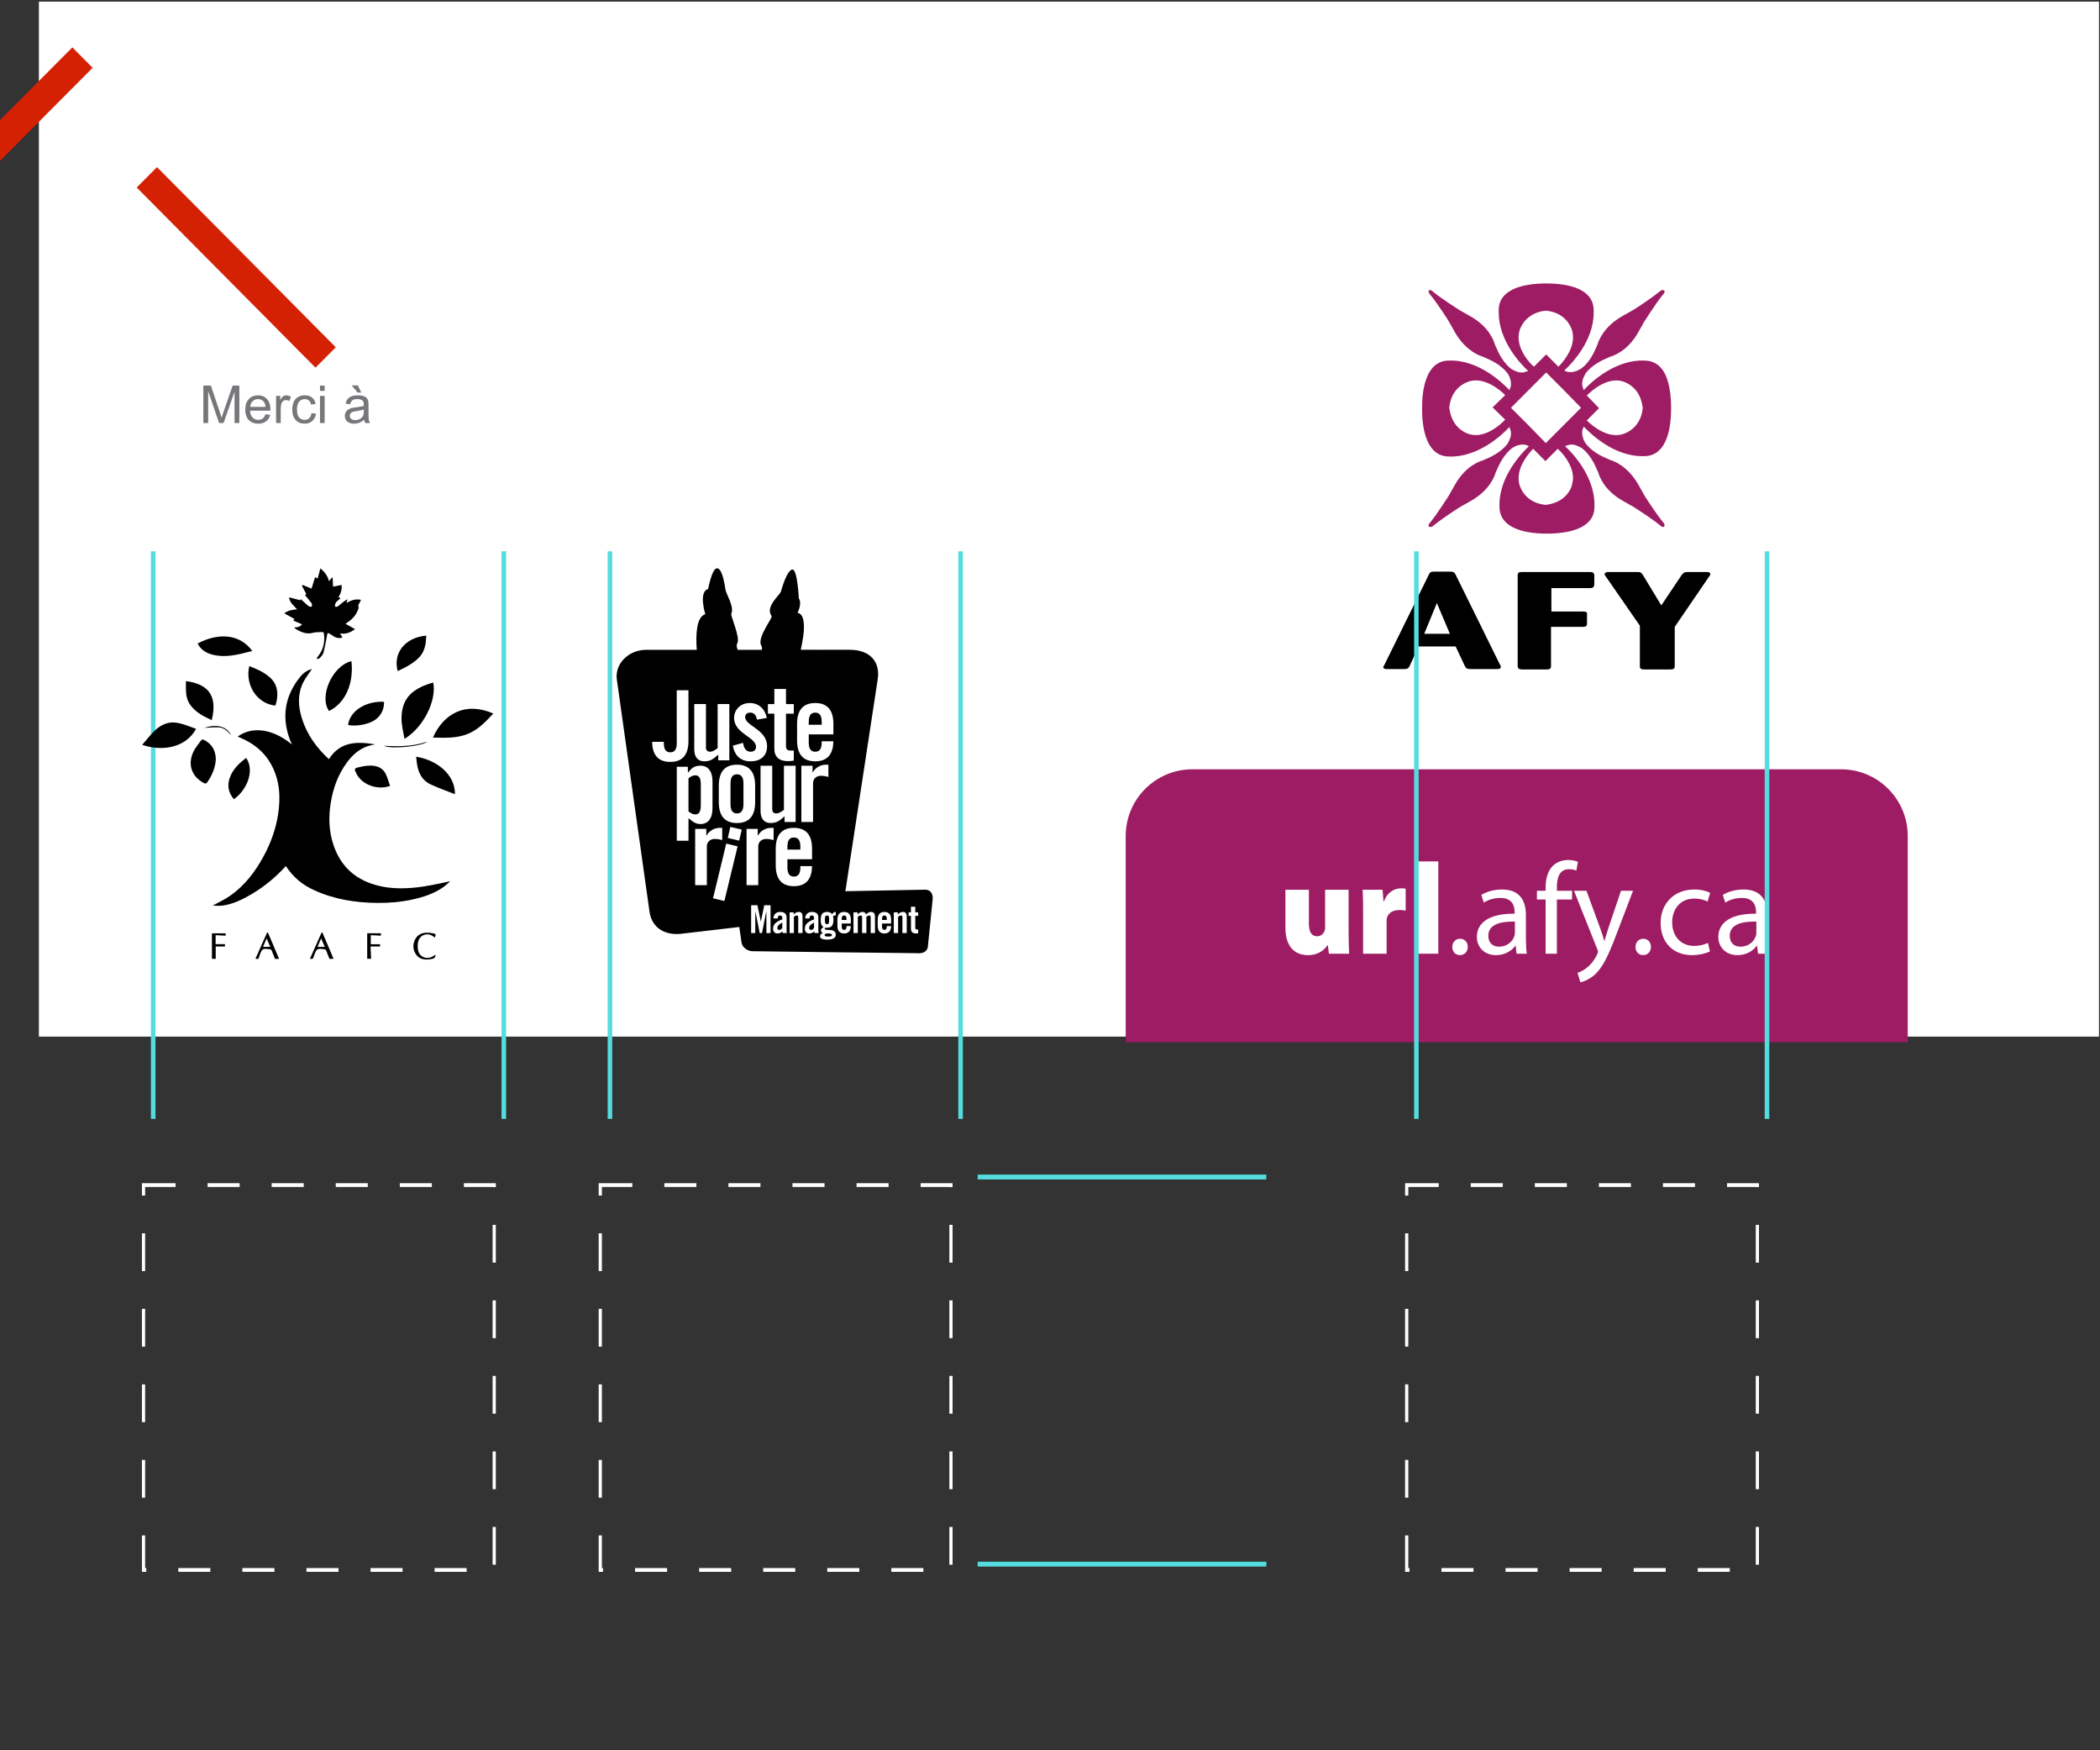 <?xml version="1.0" encoding="UTF-8" standalone="no"?>
<!DOCTYPE svg PUBLIC "-//W3C//DTD SVG 1.1//EN" "http://www.w3.org/Graphics/SVG/1.1/DTD/svg11.dtd">
<svg width="100%" height="100%" viewBox="0 0 1200 1000" version="1.1" xmlns="http://www.w3.org/2000/svg" xmlns:xlink="http://www.w3.org/1999/xlink" xml:space="preserve" xmlns:serif="http://www.serif.com/" style="fill-rule:evenodd;clip-rule:evenodd;stroke-miterlimit:1.5;">
    <rect x="0" y="0" width="1200" height="1000" fill="#333333" stroke="none"/>
    <g transform="matrix(1,0,0,1,-18500,-20054)">
        <g id="STRUCTURE-logos2" transform="matrix(3.715,0,0,3.003,7153.87,19375.3)">
            <rect x="3054" y="226" width="323" height="333" style="fill:none;"/>
            <clipPath id="_clip1">
                <rect x="3054" y="226" width="323" height="333"/>
            </clipPath>
            <g clip-path="url(#_clip1)">
                <g transform="matrix(0.614,0,0,0.269,-7489.38,-218.877)">
                    <rect x="17181.6" y="1655" width="527.442" height="732" style="fill:white;"/>
                </g>
                <g transform="matrix(0.356,0,0,0.441,3183.98,341.203)">
                    <path d="M0,133.738C-0.334,133.738 -0.589,133.851 -0.766,134.078C-0.944,134.308 -1.034,134.679 -1.034,135.204L-1.034,135.67L1.031,135.67L1.031,135.204C1.031,134.679 0.941,134.308 0.764,134.078C0.586,133.851 0.332,133.738 0,133.738M17.41,133.738C17.076,133.738 16.822,133.851 16.644,134.078C16.466,134.308 16.376,134.679 16.376,135.204L16.376,135.67L18.441,135.67L18.441,135.204C18.441,134.679 18.352,134.308 18.174,134.078C17.999,133.851 17.743,133.738 17.41,133.738M31.991,133.903L30.743,133.903L30.743,139.065C30.743,139.551 30.953,139.799 31.375,139.799L31.991,139.799L31.991,141.395C31.869,141.429 31.74,141.453 31.608,141.471C31.474,141.487 31.292,141.494 31.059,141.494C30.36,141.494 29.82,141.333 29.443,141.003C29.065,140.677 28.876,140.173 28.876,139.48L28.876,133.903L27.845,133.903L27.845,132.373L28.876,132.373L28.876,129.958L30.743,129.958L30.743,132.373L31.991,132.373L31.991,133.903ZM27.052,141.33L25.187,141.33L25.187,134.384C25.187,134.166 25.127,134 25.003,133.893C24.883,133.79 24.721,133.739 24.523,133.739C24.322,133.739 24.128,133.792 23.939,133.902C23.75,134.015 23.544,134.149 23.323,134.304L23.323,141.33L21.458,141.33L21.458,132.373L23.224,132.373L23.224,133.272C23.422,133.106 23.6,132.957 23.757,132.82C23.912,132.688 24.073,132.578 24.239,132.49C24.405,132.402 24.587,132.331 24.788,132.283C24.989,132.232 25.22,132.207 25.487,132.207C25.986,132.207 26.373,132.373 26.643,132.707C26.916,133.037 27.052,133.497 27.052,134.087L27.052,141.33ZM20.306,137.202L16.376,137.202L16.376,138.499C16.376,139.022 16.466,139.394 16.644,139.623C16.822,139.848 17.076,139.962 17.41,139.962C17.743,139.962 17.999,139.848 18.174,139.623C18.352,139.394 18.441,139.022 18.441,138.499L18.441,138.3L20.306,138.3C20.294,138.778 20.237,139.21 20.131,139.599C20.027,139.987 19.856,140.324 19.623,140.605C19.39,140.889 19.095,141.106 18.732,141.263C18.373,141.42 17.932,141.494 17.41,141.494C16.877,141.494 16.427,141.413 16.061,141.256C15.693,141.094 15.396,140.866 15.163,140.573C14.927,140.277 14.761,139.926 14.662,139.516C14.563,139.103 14.512,138.655 14.512,138.167L14.512,135.534C14.512,135.047 14.563,134.599 14.662,134.186C14.761,133.778 14.927,133.423 15.163,133.13C15.396,132.834 15.693,132.608 16.061,132.446C16.427,132.287 16.877,132.207 17.41,132.207C17.941,132.207 18.391,132.287 18.758,132.446C19.125,132.608 19.425,132.834 19.658,133.13C19.891,133.423 20.057,133.778 20.156,134.186C20.257,134.599 20.306,135.047 20.306,135.534L20.306,137.202ZM13.337,141.33L11.474,141.33L11.474,134.384C11.474,134.166 11.409,134 11.282,133.893C11.155,133.79 10.996,133.739 10.809,133.739C10.608,133.739 10.414,133.792 10.225,133.902C10.036,134.015 9.835,134.149 9.625,134.304L9.625,141.33L7.761,141.33L7.761,134.384C7.761,134.166 7.701,134 7.578,133.893C7.456,133.79 7.301,133.739 7.112,133.739C6.912,133.739 6.718,133.792 6.529,133.902C6.339,134.015 6.134,134.149 5.915,134.304L5.915,141.33L4.048,141.33L4.048,132.373L5.813,132.373L5.813,133.272C6.012,133.106 6.189,132.957 6.346,132.82C6.5,132.688 6.655,132.578 6.812,132.49C6.967,132.402 7.128,132.331 7.294,132.283C7.46,132.232 7.655,132.207 7.878,132.207C8.342,132.207 8.681,132.295 8.894,132.463C9.104,132.635 9.309,132.906 9.51,133.272C9.731,133.06 9.934,132.887 10.116,132.747C10.299,132.608 10.472,132.498 10.631,132.415C10.792,132.331 10.952,132.276 11.106,132.246C11.263,132.22 11.422,132.207 11.589,132.207C12.179,132.207 12.615,132.373 12.906,132.707C13.194,133.037 13.337,133.497 13.337,134.087L13.337,141.33ZM2.896,137.202L-1.034,137.202L-1.034,138.499C-1.034,139.022 -0.944,139.394 -0.766,139.623C-0.589,139.848 -0.334,139.962 0,139.962C0.332,139.962 0.586,139.848 0.764,139.623C0.941,139.394 1.031,139.022 1.031,138.499L1.031,138.3L2.896,138.3C2.884,138.778 2.827,139.21 2.72,139.599C2.614,139.987 2.446,140.324 2.212,140.605C1.979,140.889 1.684,141.106 1.322,141.263C0.962,141.42 0.521,141.494 0,141.494C-0.536,141.494 -0.983,141.413 -1.35,141.256C-1.717,141.094 -2.015,140.866 -2.25,140.573C-2.483,140.277 -2.649,139.926 -2.749,139.516C-2.85,139.103 -2.898,138.655 -2.898,138.167L-2.898,135.534C-2.898,135.047 -2.85,134.599 -2.749,134.186C-2.649,133.778 -2.483,133.423 -2.25,133.13C-2.015,132.834 -1.717,132.608 -1.35,132.446C-0.983,132.287 -0.536,132.207 0,132.207C0.53,132.207 0.98,132.287 1.347,132.446C1.714,132.608 2.014,132.834 2.248,133.13C2.48,133.423 2.646,133.778 2.746,134.186C2.845,134.599 2.896,135.047 2.896,135.534L2.896,137.202ZM-3.604,133.755C-3.66,133.743 -3.71,133.738 -3.754,133.738L-3.904,133.738C-4.07,133.738 -4.229,133.757 -4.379,133.796C-4.529,133.835 -4.67,133.909 -4.802,134.019C-4.737,134.253 -4.687,134.502 -4.652,134.762C-4.62,135.023 -4.603,135.245 -4.603,135.436C-4.603,136.124 -4.661,136.694 -4.779,137.151C-4.894,137.605 -5.069,137.974 -5.303,138.259C-5.535,138.543 -5.831,138.741 -6.186,138.858C-6.539,138.973 -6.957,139.031 -7.432,139.031L-8.032,139.031C-8.134,139.054 -8.219,139.103 -8.291,139.175C-8.364,139.246 -8.399,139.339 -8.399,139.449C-8.399,139.647 -8.281,139.779 -8.042,139.842C-7.801,139.901 -7.506,139.94 -7.151,139.957C-6.795,139.972 -6.412,139.989 -6.001,140.006C-5.591,140.023 -5.208,140.095 -4.853,140.222C-4.497,140.351 -4.202,140.551 -3.962,140.832C-3.724,141.108 -3.604,141.508 -3.604,142.029C-3.604,142.795 -3.941,143.342 -4.612,143.67C-5.284,143.995 -6.223,144.161 -7.432,144.161C-8.376,144.161 -9.107,144.039 -9.622,143.794C-10.139,143.55 -10.397,143.194 -10.397,142.728C-10.397,142.373 -10.275,142.07 -10.03,141.821C-9.786,141.572 -9.504,141.408 -9.181,141.33L-9.181,141.298C-9.437,141.196 -9.643,141.055 -9.797,140.873C-9.952,140.688 -10.03,140.453 -10.03,140.165C-10.03,140.009 -9.996,139.86 -9.922,139.715C-9.85,139.571 -9.758,139.437 -9.647,139.315C-9.537,139.191 -9.414,139.08 -9.28,138.973C-9.149,138.87 -9.022,138.782 -8.897,138.713C-9.133,138.55 -9.326,138.387 -9.481,138.231C-9.636,138.079 -9.758,137.883 -9.848,137.647C-9.936,137.419 -10,137.133 -10.04,136.794C-10.079,136.454 -10.097,136.025 -10.097,135.504C-10.097,134.891 -10.044,134.375 -9.94,133.955C-9.834,133.533 -9.666,133.191 -9.43,132.93C-9.197,132.67 -8.897,132.483 -8.533,132.372C-8.166,132.261 -7.723,132.206 -7.202,132.206C-6.8,132.206 -6.429,132.282 -6.084,132.43C-5.741,132.58 -5.425,132.829 -5.136,133.173C-5.014,132.995 -4.901,132.841 -4.795,132.714C-4.688,132.587 -4.58,132.485 -4.469,132.414C-4.358,132.342 -4.236,132.289 -4.103,132.257C-3.971,132.222 -3.805,132.206 -3.604,132.206L-3.604,133.755ZM-12.803,141.33C-12.813,141.208 -12.831,141.088 -12.852,140.971C-12.875,140.854 -12.891,140.741 -12.902,140.631C-13.258,140.919 -13.597,141.135 -13.917,141.281C-14.241,141.425 -14.628,141.496 -15.083,141.496C-15.715,141.496 -16.19,141.304 -16.507,140.922C-16.823,140.538 -16.982,140.058 -16.982,139.481C-16.982,138.992 -16.901,138.553 -16.74,138.166C-16.581,137.778 -16.331,137.423 -15.999,137.1C-15.667,136.779 -15.249,136.482 -14.75,136.21C-14.25,135.937 -13.668,135.675 -13.002,135.418L-13.002,134.887C-13.002,134.122 -13.309,133.738 -13.917,133.738C-14.34,133.738 -14.617,133.851 -14.75,134.08C-14.884,134.308 -14.96,134.615 -14.983,135.003L-16.848,135.003C-16.792,134.093 -16.5,133.399 -15.966,132.922C-15.434,132.444 -14.728,132.206 -13.851,132.206C-12.985,132.206 -12.316,132.404 -11.843,132.806C-11.373,133.205 -11.137,133.814 -11.137,134.635L-11.137,140.382C-11.137,140.524 -11.124,140.681 -11.096,140.847C-11.068,141.013 -11.042,141.173 -11.02,141.33L-12.803,141.33ZM-17.965,141.33L-19.83,141.33L-19.83,134.384C-19.83,134.166 -19.892,134 -20.014,133.893C-20.137,133.79 -20.298,133.739 -20.497,133.739C-20.695,133.739 -20.891,133.792 -21.08,133.902C-21.27,134.015 -21.475,134.149 -21.697,134.304L-21.697,141.33L-23.561,141.33L-23.561,132.373L-21.795,132.373L-21.795,133.272C-21.595,133.106 -21.419,132.957 -21.263,132.82C-21.108,132.688 -20.946,132.578 -20.78,132.49C-20.614,132.402 -20.43,132.331 -20.231,132.283C-20.03,132.232 -19.797,132.207 -19.532,132.207C-19.032,132.207 -18.646,132.373 -18.374,132.707C-18.104,133.037 -17.965,133.497 -17.965,134.087L-17.965,141.33ZM-26.527,141.33C-26.537,141.208 -26.555,141.088 -26.576,140.971C-26.599,140.854 -26.615,140.741 -26.626,140.631C-26.982,140.919 -27.321,141.135 -27.642,141.281C-27.965,141.425 -28.353,141.496 -28.807,141.496C-29.441,141.496 -29.915,141.304 -30.23,140.922C-30.546,140.538 -30.704,140.058 -30.704,139.481C-30.704,138.992 -30.625,138.553 -30.463,138.166C-30.305,137.778 -30.055,137.423 -29.723,137.1C-29.391,136.779 -28.973,136.482 -28.475,136.21C-27.974,135.937 -27.393,135.675 -26.726,135.418L-26.726,134.887C-26.726,134.122 -27.033,133.738 -27.642,133.738C-28.064,133.738 -28.341,133.851 -28.475,134.08C-28.608,134.308 -28.685,134.615 -28.708,135.003L-30.572,135.003C-30.517,134.093 -30.222,133.399 -29.691,132.922C-29.158,132.444 -28.452,132.206 -27.575,132.206C-26.709,132.206 -26.041,132.404 -25.569,132.806C-25.097,133.205 -24.861,133.814 -24.861,134.635L-24.861,140.382C-24.861,140.524 -24.847,140.681 -24.82,140.847C-24.792,141.013 -24.767,141.173 -24.744,141.33L-26.527,141.33ZM-31.787,141.328L-33.584,141.328L-33.584,131.941L-33.619,131.941L-35.483,141.328L-36.482,141.328L-38.347,131.941L-38.379,131.941L-38.379,141.328L-40.179,141.328L-40.179,129.308L-37.463,129.308L-35.998,136.335L-35.965,136.335L-34.5,129.308L-31.787,129.308L-31.787,141.328ZM-42.147,96.39L-37.325,96.39L-37.325,99.234L-37.233,99.234C-36.017,97.159 -33.899,95.938 -31.508,95.938L-30.467,95.938L-30.467,101.216C-31.372,100.992 -32.23,100.721 -33.716,100.721C-35.428,100.721 -37.097,101.803 -37.097,103.97L-37.097,120.653L-42.147,120.653L-42.147,96.39ZM-46.293,93.856C-52.071,93.856 -54.146,90.158 -54.146,84.837L-54.146,77.709C-54.146,72.385 -52.071,68.689 -46.293,68.689C-40.518,68.689 -38.446,72.385 -38.446,77.709L-38.446,84.837C-38.446,90.158 -40.518,93.856 -46.293,93.856M-45.342,101.449L-50.26,100.303L-49.148,95.529L-44.23,96.675L-45.342,101.449ZM-51.732,127.504L-56.645,126.313L-50.934,102.727L-46.021,103.917L-51.732,127.504ZM-59.311,103.97L-59.311,120.653L-64.362,120.653L-64.362,96.39L-59.535,96.39L-59.535,99.234L-59.447,99.234C-58.229,97.159 -56.111,95.938 -53.716,95.938L-52.68,95.938L-52.68,101.216C-53.584,100.992 -54.436,100.721 -55.928,100.721C-57.643,100.721 -59.311,101.803 -59.311,103.97M-67.242,101.501L-72.298,101.501L-72.298,69.57L-67.515,69.57L-67.515,72.092L-67.427,72.092C-65.758,69.973 -64.54,69.12 -62.014,69.12C-58.855,69.12 -56.873,71.462 -56.873,75.881L-56.873,87.519C-56.873,91.938 -58.855,94.285 -62.014,94.285C-64.224,94.285 -65.262,93.383 -67.242,91.759L-67.242,101.501ZM-75.108,67.493C-80.748,67.493 -82.866,63.977 -82.956,58.839L-77.905,58.839L-77.905,59.376C-77.905,62.171 -76.915,63.344 -75.108,63.344C-73.306,63.344 -72.314,62.171 -72.314,59.376L-72.314,56.104L-72.321,56.104L-72.326,36.586L-67.266,36.586L-67.261,56.104L-67.261,58.473C-67.261,63.797 -69.34,67.493 -75.108,67.493M-64.75,42.523L-59.697,42.523L-59.697,61.331C-59.697,62.55 -58.977,63.09 -57.895,63.09C-56.815,63.09 -55.82,62.413 -54.648,61.554L-54.648,42.523L-49.595,42.523L-49.595,66.791L-54.38,66.791L-54.38,64.354C-56.497,66.156 -57.576,67.238 -60.506,67.238C-63.169,67.238 -64.75,65.302 -64.75,62.141L-64.75,42.523ZM-47.542,48.566C-47.542,44.734 -44.568,42.078 -40.777,42.078C-36.809,42.078 -34.146,44.734 -33.384,48.523L-37.667,49.243C-38.027,47.306 -38.929,46.222 -40.556,46.222C-41.859,46.222 -42.759,46.898 -42.759,48.163C-42.759,51.952 -33.292,53.484 -33.292,60.699C-33.292,65.03 -36.266,67.238 -40.374,67.238C-44.792,67.238 -47.316,64.712 -48.085,60.473L-43.662,59.255C-43.348,61.283 -42.625,63.09 -40.33,63.09C-39.019,63.09 -38.07,62.323 -38.07,60.971C-38.07,56.779 -47.542,55.196 -47.542,48.566M-43.693,27.753L-43.7,27.761C-43.7,27.761 -43.709,27.759 -43.714,27.759L-43.693,27.753ZM-32.934,42.541L-30.148,42.541L-30.148,36.025L-25.118,36.025L-25.118,42.541L-21.747,42.541L-21.747,46.674L-25.118,46.674L-25.118,60.596C-25.118,61.859 -24.579,62.574 -23.411,62.574L-21.747,62.574L-21.747,66.886C-22.421,67.067 -23.007,67.159 -24.262,67.159C-28.035,67.159 -30.148,65.403 -30.148,61.72L-30.148,46.674L-32.934,46.674L-32.934,42.541ZM-20.955,69.139L-20.955,93.407L-25.738,93.407L-25.738,90.967C-27.856,92.772 -28.938,93.857 -31.869,93.857C-34.532,93.857 -36.11,91.914 -36.11,88.755L-36.11,69.139L-31.059,69.139L-31.059,87.945C-31.059,89.166 -30.337,89.708 -29.254,89.708C-28.175,89.708 -27.18,89.032 -26.008,88.169L-26.008,69.139L-20.955,69.139ZM-18.477,93.406L-18.477,69.138L-13.65,69.138L-13.65,71.984L-13.56,71.984C-12.344,69.907 -10.224,68.689 -7.833,68.689L-6.795,68.689L-6.795,73.966C-7.697,73.742 -8.553,73.469 -10.039,73.469C-11.756,73.469 -13.424,74.551 -13.424,76.718L-13.424,93.406L-18.477,93.406ZM-21.7,116.956C-19.898,116.956 -18.905,115.786 -18.905,112.987L-18.905,112.447L-13.852,112.447C-13.947,117.588 -16.063,121.104 -21.7,121.104C-27.475,121.104 -29.55,117.408 -29.55,112.085L-29.55,104.96C-29.55,99.64 -27.475,95.939 -21.7,95.939C-15.931,95.939 -13.852,99.64 -13.852,104.96L-13.852,109.47L-24.499,109.47L-24.499,112.987C-24.499,115.786 -23.504,116.956 -21.7,116.956M-20.329,51.091C-20.329,45.772 -18.257,42.078 -12.486,42.078C-6.71,42.078 -4.636,45.772 -4.636,51.091L-4.636,55.604L-15.283,55.604L-15.283,59.121C-15.283,61.917 -14.289,63.089 -12.486,63.089C-10.682,63.089 -9.689,61.917 -9.689,59.121L-9.689,58.58L-4.636,58.58C-4.726,63.721 -6.847,67.238 -12.486,67.238C-18.257,67.238 -20.329,63.542 -20.329,58.217L-20.329,51.091ZM35.04,122.611C34.03,122.632 17.85,122.942 0.505,123.274C0.597,122.857 0.676,122.435 0.741,122.009L14.502,31.928C15.739,23.928 10.838,19.113 2.411,19.113L-9.121,19.116L-9.111,19.108L-18.731,19.108C-18.343,17.294 -17.998,15.505 -17.736,13.798C-16.87,8.151 -17.364,3.593 -20.147,3.158C-20.147,3.158 -18.022,-0.738 -19.582,-3.093C-19.582,-3.093 -20.166,-16.326 -22.558,-15.475C-24.956,-14.621 -26.857,-7.348 -27.353,-5.904C-27.852,-4.461 -34.282,0.686 -31.324,4.558C-30.736,5.329 -37.85,13.975 -35.771,17.33C-35.434,17.872 -35.407,18.476 -35.557,19.122L-37.021,19.123L-37.018,19.118L-45.993,19.118C-46.419,17.992 -46.604,17.025 -46.138,16.259C-44.761,13.998 -49.128,4.392 -48.761,3.592C-47.384,0.593 -50.788,-4.503 -51.247,-6.741C-51.538,-8.172 -52.387,-15.48 -54.706,-16.025C-57.024,-16.564 -58.748,-7.116 -58.748,-7.116C-63.042,-5.883 -59.978,3.753 -59.978,3.753C-63.813,4.927 -64.159,12.431 -63.67,19.118C-63.669,19.122 -63.669,19.126 -63.669,19.129L-85.562,19.134C-93.02,19.113 -99.162,25.096 -98.204,31.928L-84.085,132.108C-83.065,139.254 -77.195,142.438 -70.326,141.626L-45.299,138.702C-44.841,141.829 -44.433,144.617 -44.32,145.431C-44.049,147.387 -41.922,149.053 -39.719,149.15C-37.508,149.25 31.417,150 31.417,150C34.02,150.302 36,149.231 36.187,147.167C36.394,144.852 38.017,129.182 38.247,126.741C38.475,124.316 37.211,122.574 35.04,122.611M-18.905,104.057C-18.905,101.262 -19.898,100.088 -21.7,100.088C-23.504,100.088 -24.499,101.262 -24.499,104.057L-24.499,105.319L-18.905,105.319L-18.905,104.057ZM-61.921,77.191C-61.921,73.986 -63.003,73.269 -64.36,73.269C-65.35,73.269 -66.252,73.806 -67.242,74.526L-67.242,88.869C-66.252,89.59 -65.35,90.136 -64.36,90.136C-63.003,90.136 -61.921,89.416 -61.921,86.209L-61.921,77.191ZM-46.293,72.841C-48.095,72.841 -49.09,74.01 -49.09,76.807L-49.09,85.739C-49.09,88.531 -48.095,89.708 -46.293,89.708C-44.487,89.708 -43.495,88.531 -43.495,85.739L-43.495,76.807C-43.495,74.01 -44.487,72.841 -46.293,72.841M-6.659,134.112C-6.73,133.973 -6.828,133.877 -6.95,133.821C-7.072,133.765 -7.222,133.738 -7.4,133.738C-7.557,133.738 -7.688,133.765 -7.799,133.821C-7.91,133.877 -8.009,133.973 -8.092,134.112C-8.175,134.253 -8.235,134.442 -8.274,134.686C-8.313,134.931 -8.332,135.243 -8.332,135.619C-8.332,135.997 -8.313,136.306 -8.274,136.551C-8.235,136.796 -8.175,136.987 -8.092,137.126C-8.009,137.264 -7.91,137.361 -7.799,137.419C-7.688,137.471 -7.557,137.502 -7.4,137.502C-7.222,137.502 -7.072,137.471 -6.95,137.419C-6.828,137.361 -6.73,137.264 -6.659,137.126C-6.587,136.987 -6.537,136.796 -6.509,136.551C-6.481,136.306 -6.468,135.997 -6.468,135.619C-6.468,135.243 -6.481,134.931 -6.509,134.686C-6.537,134.442 -6.587,134.253 -6.659,134.112M-9.689,50.19C-9.689,47.391 -10.682,46.224 -12.486,46.224C-14.289,46.224 -15.283,47.391 -15.283,50.19L-15.283,51.453L-9.689,51.453L-9.689,50.19ZM-8.108,142.67C-7.892,142.776 -7.472,142.83 -6.851,142.83C-6.23,142.83 -5.81,142.776 -5.593,142.67C-5.376,142.564 -5.268,142.395 -5.268,142.163C-5.268,141.929 -5.376,141.761 -5.593,141.655C-5.81,141.549 -6.23,141.494 -6.851,141.494C-7.472,141.494 -7.892,141.549 -8.108,141.655C-8.325,141.761 -8.432,141.929 -8.432,142.163C-8.432,142.395 -8.325,142.564 -8.108,142.67M-28.424,138.03C-28.581,138.221 -28.687,138.406 -28.749,138.584C-28.809,138.761 -28.841,138.948 -28.841,139.149C-28.841,139.437 -28.768,139.645 -28.625,139.772C-28.479,139.901 -28.265,139.964 -27.974,139.964C-27.72,139.964 -27.487,139.881 -27.274,139.715C-27.065,139.549 -26.882,139.354 -26.726,139.133L-26.726,136.784C-27.148,137.028 -27.499,137.25 -27.773,137.451C-28.053,137.649 -28.27,137.843 -28.424,138.03M-14.7,138.03C-14.856,138.221 -14.963,138.406 -15.025,138.584C-15.085,138.761 -15.115,138.948 -15.115,139.149C-15.115,139.437 -15.043,139.645 -14.9,139.772C-14.755,139.901 -14.541,139.964 -14.25,139.964C-13.996,139.964 -13.763,139.881 -13.551,139.715C-13.341,139.549 -13.159,139.354 -13.002,139.133L-13.002,136.784C-13.424,137.028 -13.774,137.25 -14.051,137.451C-14.328,137.649 -14.545,137.843 -14.7,138.03" style="fill-rule:nonzero;"/>
                </g>
                <g transform="matrix(0.389,0,0,0.482,-3900.84,-3900.58)">
                    <g transform="matrix(2.831,0,0,2.831,-38623.1,638.069)">
                        <g transform="matrix(0.535,0,0,0.535,20150.5,2838.29)">
                            <path d="M50.6,23.1C50.2,23.1 49.8,22.9 49.3,22.7C51.2,21 57,15 57,7.6L57,7C57,5.4 56.4,4 55.4,3C52.6,0.2 47,0 44.6,0C42.3,0 36.6,0.2 33.8,3C32.7,4.1 32.2,5.4 32.2,7L32.2,7.6C32.2,15 38,21.1 39.9,22.8C39.4,23 39,23.1 38.6,23.2L38,23.2C37.6,23.2 37.2,23.1 37,23C36.5,22.8 36,22.6 35.5,22.3C34.6,21.6 33.3,20.3 32.1,17.9C31.7,17 31.4,16.4 31.2,15.9C31,15.2 29.8,11.3 24.7,8.5C23,7.5 22.2,7.1 22.2,7.1C22.2,7.1 17.6,4.2 15.1,2.2C15.1,2.2 14.5,1.5 14,1.8C13.9,1.9 13.9,2 13.9,2.1C13.9,2.5 14.3,2.9 14.4,3C16.4,5.5 19.3,10 19.3,10.1C19.3,10.1 19.7,10.8 20.7,12.6C23.6,17.7 27.4,18.9 28.1,19.1C28.5,19.3 29.2,19.6 30.1,20C32.5,21.2 33.8,22.5 34.5,23.4C34.8,23.9 35.1,24.4 35.2,24.9C35.3,25.2 35.4,25.6 35.4,25.9L35.4,26.5C35.4,26.9 35.2,27.3 35,27.8C33.2,25.9 26.9,19.8 19.2,20.1C12.9,20.1 12.2,28.5 12.2,32.2L12.2,33C12.2,36.6 12.9,45.1 19.2,45.1C26.8,45.4 33.2,39.4 35,37.4C35.2,37.9 35.3,38.3 35.4,38.7L35.4,39.3C35.4,39.7 35.3,40.1 35.2,40.3C35,40.8 34.8,41.3 34.5,41.8C33.8,42.7 32.5,44 30.1,45.2C29.2,45.6 28.6,45.9 28.1,46.1C27.4,46.3 23.5,47.5 20.7,52.6C19.7,54.3 19.3,55.1 19.3,55.1C19.3,55.1 16.4,59.7 14.4,62.2C14.4,62.2 13.9,62.6 13.9,63.1C13.9,63.2 13.9,63.3 14,63.4L14.1,63.4C14.6,63.7 15.2,63.1 15.3,63C17.8,61 22.3,58.1 22.4,58.1C22.4,58.1 23.1,57.7 24.9,56.7C30,53.8 31.2,50 31.4,49.3C31.6,48.9 31.9,48.2 32.3,47.3C33.5,44.9 34.8,43.6 35.7,42.9C36.2,42.6 36.7,42.3 37.2,42.2C37.5,42.1 37.9,42 38.2,42L38.8,42C39.2,42 39.6,42.2 40.1,42.4C38.3,44.1 32.4,50.2 32.4,57.6L32.4,58.2C32.4,59.8 33,61.2 34,62.2C36.8,65 42.4,65.2 44.8,65.2C47.1,65.2 52.8,65 55.6,62.2C56.7,61.1 57.2,59.8 57.2,58.2L57.2,57.6C57.2,50.2 51.4,44.1 49.5,42.4C50,42.2 50.4,42.1 50.8,42L51.4,42C51.8,42 52.2,42.1 52.4,42.2C52.9,42.4 53.4,42.6 53.9,42.9C54.8,43.6 56.1,44.9 57.3,47.3C57.7,48.2 58,48.8 58.2,49.3C58.4,50 59.6,53.9 64.7,56.7C66.4,57.7 67.2,58.1 67.2,58.1C67.2,58.1 71.8,61 74.3,63C74.3,63 74.9,63.7 75.4,63.4L75.4,63.3C75.5,63.2 75.5,63.1 75.5,63C75.5,62.6 75.1,62.2 75,62.1C73,59.6 70.1,55.1 70.1,55C70.1,55 69.7,54.3 68.7,52.5C65.8,47.4 62,46.2 61.3,46C60.9,45.8 60.2,45.5 59.3,45.1C56.9,43.9 55.6,42.6 54.9,41.7C54.6,41.2 54.3,40.7 54.2,40.2C54.1,39.9 54,39.5 54,39.2L54,38.6C54,38.2 54.2,37.8 54.4,37.3C56.2,39.2 62.5,45.3 70.2,45C76.5,45 77.2,36.6 77.2,32.9L77.2,32.1C77.2,30.2 77,27.4 76.2,25C75.1,21.7 73,20.1 70.2,20.1C62.6,19.8 56.2,25.8 54.4,27.8C54.2,27.3 54.1,26.9 54,26.5L54,25.9C54,25.6 54.1,25.2 54.2,24.9C54.4,24.4 54.6,23.9 54.9,23.4C55.6,22.5 56.9,21.2 59.3,20C60.2,19.6 60.8,19.3 61.3,19.1C62,18.9 65.9,17.7 68.7,12.6C69.7,10.9 70.1,10.1 70.1,10.1C70.1,10.1 73,5.5 75,3C75,3 75.5,2.6 75.5,2.1C75.5,2 75.5,1.9 75.4,1.8L75.3,1.8C74.8,1.5 74.2,2.1 74.1,2.2C71.6,4.2 67.1,7.1 67,7.1C67,7.1 66.3,7.5 64.5,8.5C59.4,11.4 58.2,15.2 58,15.9C57.8,16.3 57.5,17 57.1,17.9C55.9,20.3 54.6,21.6 53.7,22.2C53.2,22.5 52.7,22.8 52.2,22.9C51.9,23 51.5,23.1 51.2,23.1L50.6,23.1ZM37.4,14.1C37.4,13.3 37.5,12.6 37.8,11.8C39.4,8 43,7.2 44.5,7.1C46,7.2 49.6,7.9 51.2,11.8C51.5,12.5 51.6,13.3 51.6,14.1C51.6,17.6 48.7,20.8 47.8,21.7L44.6,18.5L44.6,18.4L44.6,18.5L41.4,21.7C40.3,20.8 37.4,17.6 37.4,14.1ZM65.1,25.7C68.9,27.3 69.6,30.8 69.8,32.4C69.7,33.9 69,37.5 65.1,39.1C60.9,40.8 56.5,37 55.2,35.7L58.4,32.5L58.5,32.5L58.4,32.5L55.2,29.2C56.5,27.9 60.9,24 65.1,25.7ZM53.7,32.4L44.5,41.6L40,37L35.4,32.4L44.6,23.2L49.2,27.8L53.7,32.4ZM24,39.1C20.2,37.5 19.5,34 19.3,32.4C19.4,30.9 20.1,27.3 24,25.7C28.2,24 32.6,27.8 33.9,29.1L30.6,32.3L30.5,32.3L30.6,32.3L33.9,35.5C32.6,36.9 28.2,40.8 24,39.1ZM51.6,50.7C51.6,51.5 51.4,52.2 51.2,53C49.6,56.8 46.1,57.5 44.5,57.7C43,57.6 39.4,56.9 37.8,53C37.5,52.3 37.4,51.5 37.4,50.7C37.4,47.2 40.3,44 41.2,43.1L44.4,46.3L44.4,46.4L44.4,46.3L47.6,43.1C48.7,44 51.6,47.2 51.6,50.7Z" style="fill:rgb(158,28,100);fill-rule:nonzero;"/>
                        </g>
                        <g transform="matrix(0.535,0,0,0.535,20151.6,2838.29)">
                            <path d="M18.9,75.9C18.6,75.3 18.4,75.1 17.4,75.1L13.4,75.1C12.5,75.1 12.2,75.2 11.9,75.9L0.3,99.4C0.1,99.8 0,99.9 0,100C0,100.4 0.5,100.5 1,100.5L5.4,100.5C6.3,100.5 6.6,100.3 6.9,99.7L9.2,94.6L18.9,94.6L21.3,99.7C21.6,100.3 21.9,100.5 22.8,100.5L29.5,100.5C30.1,100.5 30.7,100.5 30.7,99.9C30.7,99.7 30.6,99.6 30.5,99.4L18.9,75.9ZM10.7,91.3L14,83.3L17.4,91.3L10.7,91.3ZM53.8,75.2L36.3,75.2C35.4,75.2 35.1,75.4 35.1,76L35.1,99.6C35.1,100.3 35.3,100.6 36.4,100.6L42.5,100.6C43.4,100.6 43.8,100.5 43.8,99.7L43.8,89.5L52,89.5C53,89.5 53.2,89.2 53.2,88.7L53.2,86.3C53.3,85.6 52.9,85.5 52,85.5L43.9,85.5L43.9,79.4L53.8,79.4C54.9,79.4 55,79.1 55.1,78.5L55.1,76C55,75.3 54.6,75.2 53.8,75.2ZM84.3,75.2L79.5,75.2C78.6,75.2 78.4,75.4 77.9,76L72.6,83.9L67.8,76C67.3,75.3 67.2,75.2 66.2,75.2L59,75.2C58.6,75.2 57.8,75.2 57.8,75.8C57.8,76 57.9,76.1 58.2,76.5L67,89.2L67,99.8C67,100.5 67.5,100.6 68.2,100.6L74.9,100.6C75.8,100.6 76.1,100.4 76.1,99.7L76.1,89.5L85,76.5C85.3,76.1 85.4,75.9 85.4,75.7C85.3,75.2 84.7,75.2 84.3,75.2Z" style="fill-rule:nonzero;"/>
                        </g>
                    </g>
                    <g transform="matrix(0.707,0,0,0.743,4595.29,6497.1)">
                        <path d="M19856,3222.48C19856,3202.88 19839.3,3187 19818.7,3187C19736.1,3187 19538.5,3187 19455.9,3187C19435.3,3187 19418.6,3202.88 19418.6,3222.48C19418.6,3265.41 19418.6,3332 19418.6,3332L19856,3332C19856,3332 19856,3265.41 19856,3222.48Z" style="fill:rgb(158,28,100);"/>
                    </g>
                    <g transform="matrix(0.072,0,0,0.072,10313.5,8142.63)">
                        <g transform="matrix(712.546,0,0,712.546,112099,11044.4)">
                            <path d="M0.541,-0.492L0.36,-0.492L0.36,-0.202C0.36,-0.192 0.359,-0.183 0.356,-0.176C0.349,-0.157 0.331,-0.134 0.298,-0.134C0.255,-0.134 0.235,-0.168 0.235,-0.231L0.235,-0.492L0.054,-0.492L0.054,-0.202C0.054,-0.06 0.119,0.011 0.229,0.011C0.317,0.011 0.36,-0.038 0.378,-0.065L0.381,-0.065L0.389,-0L0.545,-0C0.543,-0.042 0.541,-0.098 0.541,-0.168L0.541,-0.492Z" style="fill:white;fill-rule:nonzero;"/>
                        </g>
                        <g transform="matrix(712.546,0,0,712.546,112525,11044.4)">
                            <path d="M0.055,-0L0.236,-0L0.236,-0.243C0.236,-0.255 0.237,-0.266 0.238,-0.274C0.248,-0.314 0.284,-0.336 0.337,-0.336C0.356,-0.336 0.37,-0.334 0.383,-0.331L0.383,-0.5C0.37,-0.503 0.363,-0.503 0.347,-0.503C0.304,-0.503 0.242,-0.478 0.216,-0.403L0.212,-0.403L0.205,-0.492L0.051,-0.492C0.054,-0.451 0.055,-0.404 0.055,-0.326L0.055,-0Z" style="fill:white;fill-rule:nonzero;"/>
                        </g>
                        <g transform="matrix(712.546,0,0,712.546,112809,11044.4)">
                            <rect x="0.055" y="-0.71" width="0.181" height="0.71" style="fill:white;fill-rule:nonzero;"/>
                        </g>
                        <g transform="matrix(712.546,0,0,712.546,113017,11044.4)">
                            <path d="M0.11,0.011C0.147,0.011 0.171,-0.016 0.171,-0.052C0.171,-0.089 0.147,-0.115 0.112,-0.115C0.077,-0.115 0.052,-0.088 0.052,-0.052C0.052,-0.016 0.076,0.011 0.11,0.011Z" style="fill:white;fill-rule:nonzero;"/>
                        </g>
                        <g transform="matrix(712.546,0,0,712.546,113164,11044.4)">
                            <path d="M0.413,-0.297C0.413,-0.393 0.377,-0.494 0.229,-0.494C0.168,-0.494 0.109,-0.477 0.069,-0.452L0.089,-0.393C0.123,-0.416 0.17,-0.429 0.216,-0.429C0.315,-0.43 0.326,-0.357 0.326,-0.318L0.326,-0.308C0.139,-0.309 0.035,-0.245 0.035,-0.128C0.035,-0.058 0.085,0.011 0.183,0.011C0.252,0.011 0.304,-0.023 0.331,-0.061L0.334,-0.061L0.341,-0L0.42,-0C0.415,-0.033 0.413,-0.074 0.413,-0.116L0.413,-0.297ZM0.328,-0.163C0.328,-0.155 0.327,-0.145 0.324,-0.135C0.31,-0.094 0.269,-0.054 0.205,-0.054C0.161,-0.054 0.123,-0.08 0.123,-0.138C0.123,-0.232 0.232,-0.249 0.328,-0.247L0.328,-0.163Z" style="fill:white;fill-rule:nonzero;"/>
                        </g>
                        <g transform="matrix(712.546,0,0,712.546,113508,11044.4)">
                            <path d="M0.169,-0L0.169,-0.417L0.286,-0.417L0.286,-0.484L0.169,-0.484L0.169,-0.51C0.169,-0.585 0.188,-0.65 0.263,-0.65C0.289,-0.65 0.306,-0.645 0.319,-0.639L0.331,-0.707C0.314,-0.714 0.288,-0.721 0.256,-0.721C0.215,-0.721 0.171,-0.708 0.138,-0.676C0.098,-0.637 0.082,-0.575 0.082,-0.507L0.082,-0.484L0.015,-0.484L0.015,-0.417L0.082,-0.417L0.082,-0L0.169,-0Z" style="fill:white;fill-rule:nonzero;"/>
                        </g>
                        <g transform="matrix(712.546,0,0,712.546,113716,11044.4)">
                            <path d="M0.009,-0.484L0.187,-0.038C0.192,-0.027 0.194,-0.02 0.194,-0.015C0.194,-0.01 0.191,-0.003 0.187,0.006C0.166,0.051 0.137,0.085 0.113,0.104C0.087,0.126 0.058,0.14 0.036,0.147L0.058,0.22C0.08,0.216 0.122,0.201 0.166,0.164C0.226,0.111 0.269,0.027 0.332,-0.139L0.464,-0.484L0.371,-0.484L0.275,-0.2C0.263,-0.165 0.253,-0.128 0.244,-0.099L0.242,-0.099C0.234,-0.128 0.222,-0.166 0.21,-0.198L0.105,-0.484L0.009,-0.484Z" style="fill:white;fill-rule:nonzero;"/>
                        </g>
                        <g transform="matrix(712.546,0,0,712.546,114023,11044.4)">
                            <path d="M0.11,0.011C0.147,0.011 0.171,-0.016 0.171,-0.052C0.171,-0.089 0.147,-0.115 0.112,-0.115C0.077,-0.115 0.052,-0.088 0.052,-0.052C0.052,-0.016 0.076,0.011 0.11,0.011Z" style="fill:white;fill-rule:nonzero;"/>
                        </g>
                        <g transform="matrix(712.546,0,0,712.546,114171,11044.4)">
                            <path d="M0.403,-0.083C0.378,-0.072 0.345,-0.06 0.295,-0.06C0.199,-0.06 0.127,-0.129 0.127,-0.241C0.127,-0.341 0.187,-0.424 0.298,-0.424C0.346,-0.424 0.379,-0.412 0.4,-0.401L0.42,-0.468C0.396,-0.481 0.35,-0.494 0.298,-0.494C0.14,-0.494 0.038,-0.385 0.038,-0.236C0.038,-0.088 0.133,0.011 0.279,0.011C0.344,0.011 0.395,-0.006 0.418,-0.017L0.403,-0.083Z" style="fill:white;fill-rule:nonzero;"/>
                        </g>
                        <g transform="matrix(712.546,0,0,712.546,114490,11044.4)">
                            <path d="M0.413,-0.297C0.413,-0.393 0.377,-0.494 0.229,-0.494C0.168,-0.494 0.109,-0.477 0.069,-0.452L0.089,-0.393C0.123,-0.416 0.17,-0.429 0.216,-0.429C0.315,-0.43 0.326,-0.357 0.326,-0.318L0.326,-0.308C0.139,-0.309 0.035,-0.245 0.035,-0.128C0.035,-0.058 0.085,0.011 0.183,0.011C0.252,0.011 0.304,-0.023 0.331,-0.061L0.334,-0.061L0.341,-0L0.42,-0C0.415,-0.033 0.413,-0.074 0.413,-0.116L0.413,-0.297ZM0.328,-0.163C0.328,-0.155 0.327,-0.145 0.324,-0.135C0.31,-0.094 0.269,-0.054 0.205,-0.054C0.161,-0.054 0.123,-0.08 0.123,-0.138C0.123,-0.232 0.232,-0.249 0.328,-0.247L0.328,-0.163Z" style="fill:white;fill-rule:nonzero;"/>
                        </g>
                    </g>
                </g>
                <g transform="matrix(0.101,0,0,0.124,712.782,-40.706)">
                    <g transform="matrix(80.267,0,0,80.267,23485.5,2800)">
                        <path d="M0.074,-0L0.074,-0.716L0.217,-0.716L0.386,-0.209C0.402,-0.162 0.413,-0.126 0.42,-0.103C0.429,-0.129 0.441,-0.167 0.458,-0.218L0.63,-0.716L0.757,-0.716L0.757,-0L0.666,-0L0.666,-0.599L0.458,-0L0.373,-0L0.166,-0.609L0.166,-0L0.074,-0Z" style="fill:rgb(118,119,122);fill-rule:nonzero;"/>
                    </g>
                    <g transform="matrix(80.267,0,0,80.267,23552.3,2800)">
                        <path d="M0.421,-0.167L0.512,-0.156C0.497,-0.103 0.471,-0.062 0.432,-0.032C0.393,-0.003 0.344,0.012 0.284,0.012C0.208,0.012 0.148,-0.012 0.103,-0.058C0.059,-0.105 0.037,-0.171 0.037,-0.255C0.037,-0.342 0.059,-0.41 0.104,-0.458C0.149,-0.506 0.207,-0.53 0.279,-0.53C0.348,-0.53 0.405,-0.507 0.449,-0.459C0.493,-0.412 0.515,-0.346 0.515,-0.26C0.515,-0.255 0.514,-0.247 0.514,-0.237L0.127,-0.237C0.131,-0.18 0.147,-0.136 0.176,-0.106C0.205,-0.076 0.241,-0.061 0.284,-0.061C0.316,-0.061 0.344,-0.069 0.367,-0.086C0.389,-0.103 0.408,-0.13 0.421,-0.167ZM0.132,-0.309L0.422,-0.309C0.418,-0.353 0.407,-0.385 0.389,-0.407C0.361,-0.441 0.324,-0.458 0.28,-0.458C0.239,-0.458 0.205,-0.444 0.178,-0.417C0.15,-0.39 0.135,-0.354 0.132,-0.309Z" style="fill:rgb(118,119,122);fill-rule:nonzero;"/>
                    </g>
                    <g transform="matrix(80.267,0,0,80.267,23597,2800)">
                        <path d="M0.065,-0L0.065,-0.519L0.144,-0.519L0.144,-0.44C0.164,-0.477 0.183,-0.501 0.2,-0.513C0.217,-0.524 0.236,-0.53 0.256,-0.53C0.286,-0.53 0.316,-0.521 0.347,-0.502L0.316,-0.42C0.295,-0.433 0.273,-0.439 0.252,-0.439C0.233,-0.439 0.215,-0.434 0.2,-0.422C0.185,-0.411 0.174,-0.395 0.167,-0.374C0.158,-0.343 0.153,-0.309 0.153,-0.271L0.153,-0L0.065,-0Z" style="fill:rgb(118,119,122);fill-rule:nonzero;"/>
                    </g>
                    <g transform="matrix(80.267,0,0,80.267,23623.7,2800)">
                        <path d="M0.404,-0.19L0.491,-0.179C0.481,-0.119 0.457,-0.073 0.418,-0.039C0.379,-0.005 0.332,0.012 0.275,0.012C0.204,0.012 0.147,-0.011 0.104,-0.058C0.061,-0.104 0.039,-0.171 0.039,-0.257C0.039,-0.313 0.048,-0.362 0.067,-0.404C0.085,-0.446 0.114,-0.478 0.152,-0.499C0.19,-0.52 0.231,-0.53 0.275,-0.53C0.332,-0.53 0.378,-0.516 0.414,-0.488C0.449,-0.459 0.472,-0.419 0.482,-0.366L0.397,-0.353C0.389,-0.388 0.374,-0.414 0.354,-0.432C0.333,-0.449 0.308,-0.458 0.279,-0.458C0.235,-0.458 0.199,-0.442 0.171,-0.41C0.143,-0.379 0.129,-0.328 0.129,-0.26C0.129,-0.19 0.143,-0.139 0.169,-0.108C0.196,-0.076 0.231,-0.061 0.274,-0.061C0.308,-0.061 0.337,-0.071 0.36,-0.092C0.383,-0.113 0.398,-0.146 0.404,-0.19Z" style="fill:rgb(118,119,122);fill-rule:nonzero;"/>
                    </g>
                    <g transform="matrix(80.267,0,0,80.267,23663.8,2800)">
                        <path d="M0.066,-0.615L0.066,-0.716L0.154,-0.716L0.154,-0.615L0.066,-0.615ZM0.066,-0L0.066,-0.519L0.154,-0.519L0.154,-0L0.066,-0Z" style="fill:rgb(118,119,122);fill-rule:nonzero;"/>
                    </g>
                    <g transform="matrix(80.267,0,0,80.267,23704,2800)">
                        <path d="M0.404,-0.064C0.372,-0.036 0.34,-0.017 0.31,-0.005C0.28,0.006 0.248,0.012 0.213,0.012C0.156,0.012 0.113,-0.002 0.082,-0.03C0.051,-0.058 0.036,-0.093 0.036,-0.137C0.036,-0.162 0.042,-0.185 0.053,-0.206C0.065,-0.227 0.08,-0.244 0.099,-0.257C0.118,-0.27 0.139,-0.279 0.162,-0.286C0.179,-0.29 0.205,-0.295 0.24,-0.299C0.311,-0.307 0.363,-0.317 0.397,-0.329C0.397,-0.341 0.397,-0.349 0.397,-0.352C0.397,-0.388 0.389,-0.413 0.373,-0.428C0.35,-0.448 0.317,-0.458 0.272,-0.458C0.231,-0.458 0.201,-0.45 0.181,-0.436C0.161,-0.421 0.147,-0.396 0.137,-0.359L0.051,-0.371C0.059,-0.407 0.072,-0.437 0.09,-0.46C0.108,-0.482 0.134,-0.5 0.167,-0.512C0.201,-0.524 0.241,-0.53 0.285,-0.53C0.329,-0.53 0.365,-0.525 0.393,-0.515C0.421,-0.504 0.441,-0.491 0.454,-0.475C0.467,-0.46 0.476,-0.44 0.481,-0.416C0.484,-0.401 0.486,-0.374 0.486,-0.334L0.486,-0.217C0.486,-0.136 0.488,-0.084 0.491,-0.062C0.495,-0.041 0.503,-0.02 0.514,-0L0.422,-0C0.413,-0.018 0.407,-0.04 0.404,-0.064ZM0.397,-0.26C0.365,-0.247 0.317,-0.236 0.253,-0.227C0.217,-0.222 0.192,-0.216 0.177,-0.209C0.162,-0.203 0.15,-0.193 0.142,-0.181C0.134,-0.168 0.13,-0.154 0.13,-0.139C0.13,-0.116 0.139,-0.096 0.156,-0.081C0.174,-0.065 0.2,-0.057 0.234,-0.057C0.268,-0.057 0.298,-0.065 0.325,-0.079C0.351,-0.094 0.37,-0.114 0.383,-0.14C0.392,-0.16 0.397,-0.189 0.397,-0.228L0.397,-0.26ZM0.349,-0.583L0.278,-0.583L0.166,-0.72L0.283,-0.72L0.349,-0.583Z" style="fill:rgb(118,119,122);fill-rule:nonzero;"/>
                    </g>
                </g>
                <g transform="matrix(0.088,0,0,0.582,970.914,-1915.91)">
                    <path d="M25381.9,4065.04L25886.5,4065.04" style="fill:none;stroke:rgb(84,220,222);stroke-width:1.59px;"/>
                </g>
                <g transform="matrix(1,0,0,1,-1.792,0)">
                    <g transform="matrix(7.39074e-18,0.214,-0.408,4.4322e-17,4986.26,-5100.83)">
                        <path d="M25381.9,4065.04L25886.5,4065.04" style="fill:none;stroke:rgb(84,220,222);stroke-width:1.72px;"/>
                    </g>
                    <g transform="matrix(7.39074e-18,0.214,-0.408,4.4322e-17,4932.33,-5100.83)">
                        <path d="M25381.9,4065.04L25886.5,4065.04" style="fill:none;stroke:rgb(84,220,222);stroke-width:1.72px;"/>
                    </g>
                    <g transform="matrix(0.155,0,0,0.226,541.05,-217.484)">
                        <rect x="17621" y="2960" width="348" height="324" style="fill:none;stroke:white;stroke-width:3.18px;stroke-dasharray:31.79,31.79,0,0;"/>
                    </g>
                </g>
                <g transform="matrix(1,0,0,1,-125.831,0)">
                    <g transform="matrix(7.39074e-18,0.214,-0.408,4.4322e-17,4986.26,-5100.83)">
                        <path d="M25381.9,4065.04L25886.5,4065.04" style="fill:none;stroke:rgb(84,220,222);stroke-width:1.72px;"/>
                    </g>
                    <g transform="matrix(7.39074e-18,0.214,-0.408,4.4322e-17,4932.33,-5100.83)">
                        <path d="M25381.9,4065.04L25886.5,4065.04" style="fill:none;stroke:rgb(84,220,222);stroke-width:1.72px;"/>
                    </g>
                    <g transform="matrix(0.155,0,0,0.226,541.05,-217.484)">
                        <rect x="17621" y="2960" width="348" height="324" style="fill:none;stroke:white;stroke-width:3.18px;stroke-dasharray:31.79,31.79,0,0;"/>
                    </g>
                </g>
                <g transform="matrix(1,0,0,1,-196.087,0)">
                    <g transform="matrix(7.39074e-18,0.214,-0.408,4.4322e-17,4986.26,-5100.83)">
                        <path d="M25381.9,4065.04L25886.5,4065.04" style="fill:none;stroke:rgb(84,220,222);stroke-width:1.72px;"/>
                    </g>
                    <g transform="matrix(7.39074e-18,0.214,-0.408,4.4322e-17,4932.33,-5100.83)">
                        <path d="M25381.9,4065.04L25886.5,4065.04" style="fill:none;stroke:rgb(84,220,222);stroke-width:1.72px;"/>
                    </g>
                    <g transform="matrix(0.155,0,0,0.226,541.05,-217.484)">
                        <rect x="17621" y="2960" width="348" height="324" style="fill:none;stroke:white;stroke-width:3.18px;stroke-dasharray:31.79,31.79,0,0;"/>
                    </g>
                </g>
                <g transform="matrix(0.088,0,0,0.582,970.914,-1842.26)">
                    <path d="M25381.9,4065.04L25886.5,4065.04" style="fill:none;stroke:rgb(84,220,222);stroke-width:1.59px;"/>
                </g>
                <g transform="matrix(0.335,0,0,0.415,3085.53,378.362)">
                    <path d="M0,-33.42C2.445,-33.519 4.723,-33.819 6.963,-33.645C9.304,-33.461 10.93,-31.755 12.434,-30.032C10.33,-34.453 5.35,-35.156 0,-33.42M102.421,-27.139C95.958,-24.806 89.265,-24.88 82.549,-25.184C86.097,-23.581 100.252,-24.978 102.421,-27.139M74.9,72.424L76.688,72.424C76.601,70.489 76.517,68.637 76.434,66.793L80.838,66.793C80.819,66.426 80.803,66.1 80.785,65.769L76.544,65.769L76.544,61.607C78.131,61.685 79.633,61.757 81.207,61.833L81.207,60.742L74.9,60.742L74.9,72.424ZM3.604,72.446L5.347,72.446L5.347,66.802L9.587,66.802L9.587,65.731L5.298,65.731L5.298,61.604C6.911,61.687 8.374,61.764 9.903,61.843L9.903,60.758L3.604,60.758L3.604,72.446ZM105.183,62.138C105.435,62.313 105.677,62.5 105.939,62.692C106.559,61.248 106.498,61.047 105.104,60.746C104.254,60.561 103.368,60.469 102.498,60.467C100.05,60.46 97.982,61.323 96.867,63.605C95.743,65.906 95.835,68.276 97.301,70.427C98.82,72.654 101.375,73.139 104.414,72.545C105.377,72.357 106.299,72.092 106.247,70.572C105.681,70.917 105.261,71.208 104.811,71.442C102.02,72.898 98.932,71.594 98.273,68.541C98.01,67.324 98.007,65.956 98.271,64.74C98.979,61.464 102.442,60.221 105.183,62.138M52.098,66.985C52.641,65.694 53.147,64.487 53.736,63.085C54.325,64.445 54.846,65.65 55.423,66.985L52.098,66.985ZM53.943,60.434C52.172,64.408 50.401,68.384 48.592,72.443C49.975,72.52 49.974,72.52 50.349,71.453C50.507,71.004 50.663,70.555 50.831,70.109C51.63,67.999 52.185,67.668 54.425,67.962C54.583,67.982 54.745,68.069 54.894,68.048C55.702,67.931 56.003,68.401 56.241,69.071C56.649,70.222 57.128,71.348 57.566,72.458L59.467,72.458C57.723,68.366 56.016,64.362 54.309,60.359C54.187,60.384 54.065,60.408 53.943,60.434M27.089,66.958C27.605,65.731 28.103,64.547 28.715,63.09C29.34,64.521 29.843,65.672 30.404,66.958L27.089,66.958ZM28.933,60.418C27.156,64.403 25.378,68.389 23.594,72.389C24.629,72.723 25.151,72.419 25.334,71.476C25.417,71.052 25.599,70.645 25.75,70.235C26.61,67.901 27.05,67.649 29.608,68.015C29.727,68.031 29.85,68.073 29.963,68.055C30.657,67.946 30.947,68.33 31.161,68.92C31.593,70.107 32.075,71.276 32.545,72.476L34.451,72.476C32.726,68.417 31.028,64.424 29.33,60.431C29.198,60.427 29.065,60.423 28.933,60.418M78.304,-15.969C75.945,-16.379 73.69,-15.978 71.426,-15.476C68.865,-14.908 68.797,-14.725 70.01,-12.336C72.53,-7.374 79.588,-4.734 85.418,-6.819C84.752,-8.671 84.241,-10.607 83.375,-12.366C82.375,-14.399 80.618,-15.566 78.304,-15.969M19.333,-19.634C15.958,-17.145 13.027,-14.314 11.684,-10.212C10.529,-6.688 11.317,-3.526 13.691,-0.713C19.981,-5.223 23.236,-14.043 19.333,-19.634M66.137,-34.768C69.914,-33.88 76.993,-35.105 79.986,-38.321C81.851,-40.326 82.688,-42.674 82.634,-45.389C74.001,-45.821 66.841,-40.962 66.137,-34.768M98.991,-66.01C101.49,-68.779 101.876,-72.185 102.028,-75.717C92.122,-74.868 86.649,-67.565 88.912,-59.453C92.611,-61.267 96.241,-62.962 98.991,-66.01M3.522,-36.98C6.149,-47.658 2.459,-53.483 -8.318,-54.872C-8.34,-50.975 -8.719,-47.09 -6.193,-43.748C-3.693,-40.44 -0.154,-38.662 3.522,-36.98M32.744,-43.649C32.907,-44.209 33.104,-44.771 33.232,-45.348C34.227,-49.85 33.524,-53.858 29.783,-56.95C27.125,-59.147 24.015,-60.487 20.742,-61.757C18.723,-52.933 24.482,-44.415 32.744,-43.649M97.374,-20.207C97.475,-19.305 97.563,-18.442 97.668,-17.583C98.197,-13.227 99.845,-9.473 104.017,-7.525C107.582,-5.863 111.317,-4.566 115.189,-3.023C115.288,-12.182 106.745,-18.724 97.374,-20.207M3.869,-66.997C7.339,-66.106 10.858,-66.262 14.335,-66.859C16.929,-67.306 19.47,-68.048 22.133,-68.682C16.55,-76.412 6.779,-77.265 -2.973,-72.103C-1.494,-69.233 0.931,-67.752 3.869,-66.997M57.392,-41.158C65.167,-44.972 68.766,-54.172 67.659,-64.014C58.961,-61.967 52.61,-47.828 57.392,-41.158M0.144,-27.831C-0.516,-28.178 -1.022,-28.222 -1.474,-27.561C-2.639,-25.853 -4.071,-24.27 -4.932,-22.421C-7.661,-16.56 -5.685,-11.056 0.048,-8.055C0.356,-7.894 1.072,-7.926 1.22,-8.136C3.571,-11.446 5.208,-15.045 5.395,-19.098C5.281,-23.062 3.636,-25.995 0.144,-27.831M-11.194,-35.523C-12.93,-35.929 -14.922,-36.093 -16.619,-35.659C-22.095,-34.261 -24.875,-29.55 -28.434,-25.654C-19.286,-22.554 -8.525,-24.182 -3.655,-32.977C-6.235,-33.873 -8.661,-34.931 -11.194,-35.523M105.088,-28.984C110.311,-28.866 115.443,-28.611 120.401,-30.398C125.552,-32.253 129.156,-36.096 132.805,-39.993C120.318,-45.522 110.048,-40.193 105.088,-28.984M91.229,-42.612C90.47,-39.583 90.53,-36.514 91.054,-33.453C91.339,-31.786 91.69,-30.132 92.025,-28.404C100.618,-33.558 106.804,-45.711 105.238,-54.221C102.093,-53.347 99.093,-52.192 96.428,-50.269C93.764,-48.347 92.024,-45.782 91.229,-42.612M41.456,-83.38C41.382,-83.262 41.238,-83.032 40.975,-82.61C42.336,-82.033 43.632,-81.483 44.949,-80.925C44.186,-79.716 42.892,-79.535 41.467,-79.451C41.575,-79.222 41.59,-79.13 41.644,-79.089C41.834,-78.943 42.032,-78.806 42.239,-78.683C44.659,-77.244 47.117,-76.208 50.071,-77.038C51.341,-77.395 52.75,-77.247 54.094,-77.357C54.682,-77.405 54.955,-77.227 55.038,-76.597C55.553,-72.71 54.75,-69.19 52.236,-66.118C52.028,-65.863 51.858,-65.577 51.671,-65.306C51.744,-65.196 51.816,-65.087 51.889,-64.978C52.353,-65.163 52.958,-65.225 53.252,-65.559C53.878,-66.269 54.601,-67.055 54.825,-67.927C55.491,-70.509 55.99,-73.139 56.439,-75.769C56.655,-77.035 56.766,-77.168 57.878,-76.455C58.317,-76.174 58.754,-75.891 59.182,-75.596C60.486,-74.695 61.878,-74.323 63.571,-74.869C63.191,-75.474 62.844,-76.026 62.402,-76.731C64.987,-76.308 67.091,-77.066 69.323,-78.689C67.753,-79.566 66.37,-80.341 64.963,-81.128C65.296,-81.38 65.629,-81.668 65.996,-81.903C68.409,-83.45 70.069,-85.585 70.95,-88.307C71.047,-88.607 70.868,-88.998 70.779,-89.609C71.095,-90.227 71.556,-91.126 72.07,-92.131C69.533,-92.644 67.478,-91.973 65.361,-90.647C65.596,-91.432 65.745,-91.929 65.894,-92.426C64.614,-91.738 63.581,-90.867 62.519,-90.034C61.833,-89.497 61.266,-88.635 60.114,-89.01C59.89,-91.017 61.48,-91.799 62.668,-92.829C62.345,-93.025 62.057,-93.202 61.731,-93.4C62.802,-95.075 63.347,-96.8 63.143,-98.95C61.709,-98.662 60.456,-98.41 59.229,-98.163C59.162,-99.559 59.096,-100.931 59.03,-102.303C58.917,-102.304 58.804,-102.306 58.692,-102.308C58.242,-101.746 57.793,-101.186 57.357,-100.642C56.77,-103.179 55.289,-104.948 53.401,-106.559C52.956,-104.911 52.555,-103.428 52.14,-101.894C51.695,-102.121 51.384,-102.28 50.962,-102.497C50.396,-100.674 49.854,-98.925 49.343,-97.276C47.972,-97.839 46.633,-98.388 45.294,-98.937C45.167,-98.815 45.039,-98.694 44.912,-98.573C45.596,-97.297 46.28,-96.02 46.962,-94.747C46.603,-94.483 46.231,-94.211 45.859,-93.939L46.347,-94.289C47.384,-93.024 48.474,-91.796 49.422,-90.467C49.663,-90.13 49.457,-89.473 49.456,-88.962C48.984,-89.029 48.381,-88.935 48.063,-89.191C46.808,-90.205 45.642,-91.33 44.433,-92.422C44.325,-92.292 44.087,-92.005 44.059,-91.972C42.314,-92.422 40.776,-92.817 39.003,-93.274C39.392,-90.59 41.333,-89.422 42.701,-87.766C40.631,-87.591 38.753,-87.379 36.828,-85.948C38.512,-85.014 39.976,-84.201 41.456,-83.38M80.285,38.999C70.179,36.588 63.09,30.687 59.587,20.769C57.311,14.322 57.075,7.714 58.143,1.013C59.229,-5.804 61.543,-12.134 65.694,-17.694C68.229,-21.09 71.314,-23.86 75.47,-25.163C76.465,-25.475 77.508,-25.636 78.528,-25.866C70.305,-27.227 62.497,-27.28 57.308,-19.083C51.66,-24.287 47.266,-30.327 44.938,-37.699C43.198,-43.207 42.857,-48.782 45.445,-54.125C46.546,-56.399 48.205,-58.4 49.535,-60.411C47.505,-59.931 45.616,-58.648 44.171,-56.87C37.008,-48.055 35.476,-38.299 39.531,-27.679C39.74,-27.131 39.991,-26.599 40.322,-25.828C30.091,-34.23 20.694,-33.442 15.452,-29.407C15.906,-29.22 16.304,-29.059 16.7,-28.891C22.666,-26.359 27.541,-22.552 30.731,-16.808C34.795,-9.493 35.224,-1.648 33.956,6.4C32.892,13.159 30.562,19.504 27.295,25.499C23.456,32.543 18.665,38.835 12.043,43.484C9.475,45.288 6.558,46.596 3.947,48.047C5.391,48.047 7.146,48.269 8.822,48.004C13.447,47.271 17.607,45.259 21.612,42.912C27.567,39.422 32.847,35.097 37.54,29.921C40.955,35.023 44.873,38.362 50.371,40.904C59.636,45.187 69.464,46.727 79.569,46.819C85.016,46.869 90.437,46.413 95.764,45.234C100.72,44.138 105.536,42.608 109.749,39.646C110.918,38.824 111.95,37.807 113.045,36.878C107.591,38.037 102.297,39.245 96.852,39.787C91.274,40.341 85.746,40.302 80.285,38.999" style="fill-rule:nonzero;"/>
                </g>
                <g transform="matrix(0.989,0,0,5.648,2692.77,-3212.88)">
                    <g transform="matrix(5.95917e-16,0.017,-0.078,1.2907e-16,1495.47,-1292.1)">
                        <path d="M112173,14195.4L112530,13838.9" style="fill:none;stroke:rgb(212,33,4);stroke-width:57.2px;"/>
                    </g>
                    <g transform="matrix(0.078,0,0,0.017,-8399.12,375.547)">
                        <path d="M112173,14195.4L112530,13838.9" style="fill:none;stroke:rgb(212,33,4);stroke-width:57.2px;"/>
                    </g>
                </g>
            </g>
        </g>
    </g>
</svg>
